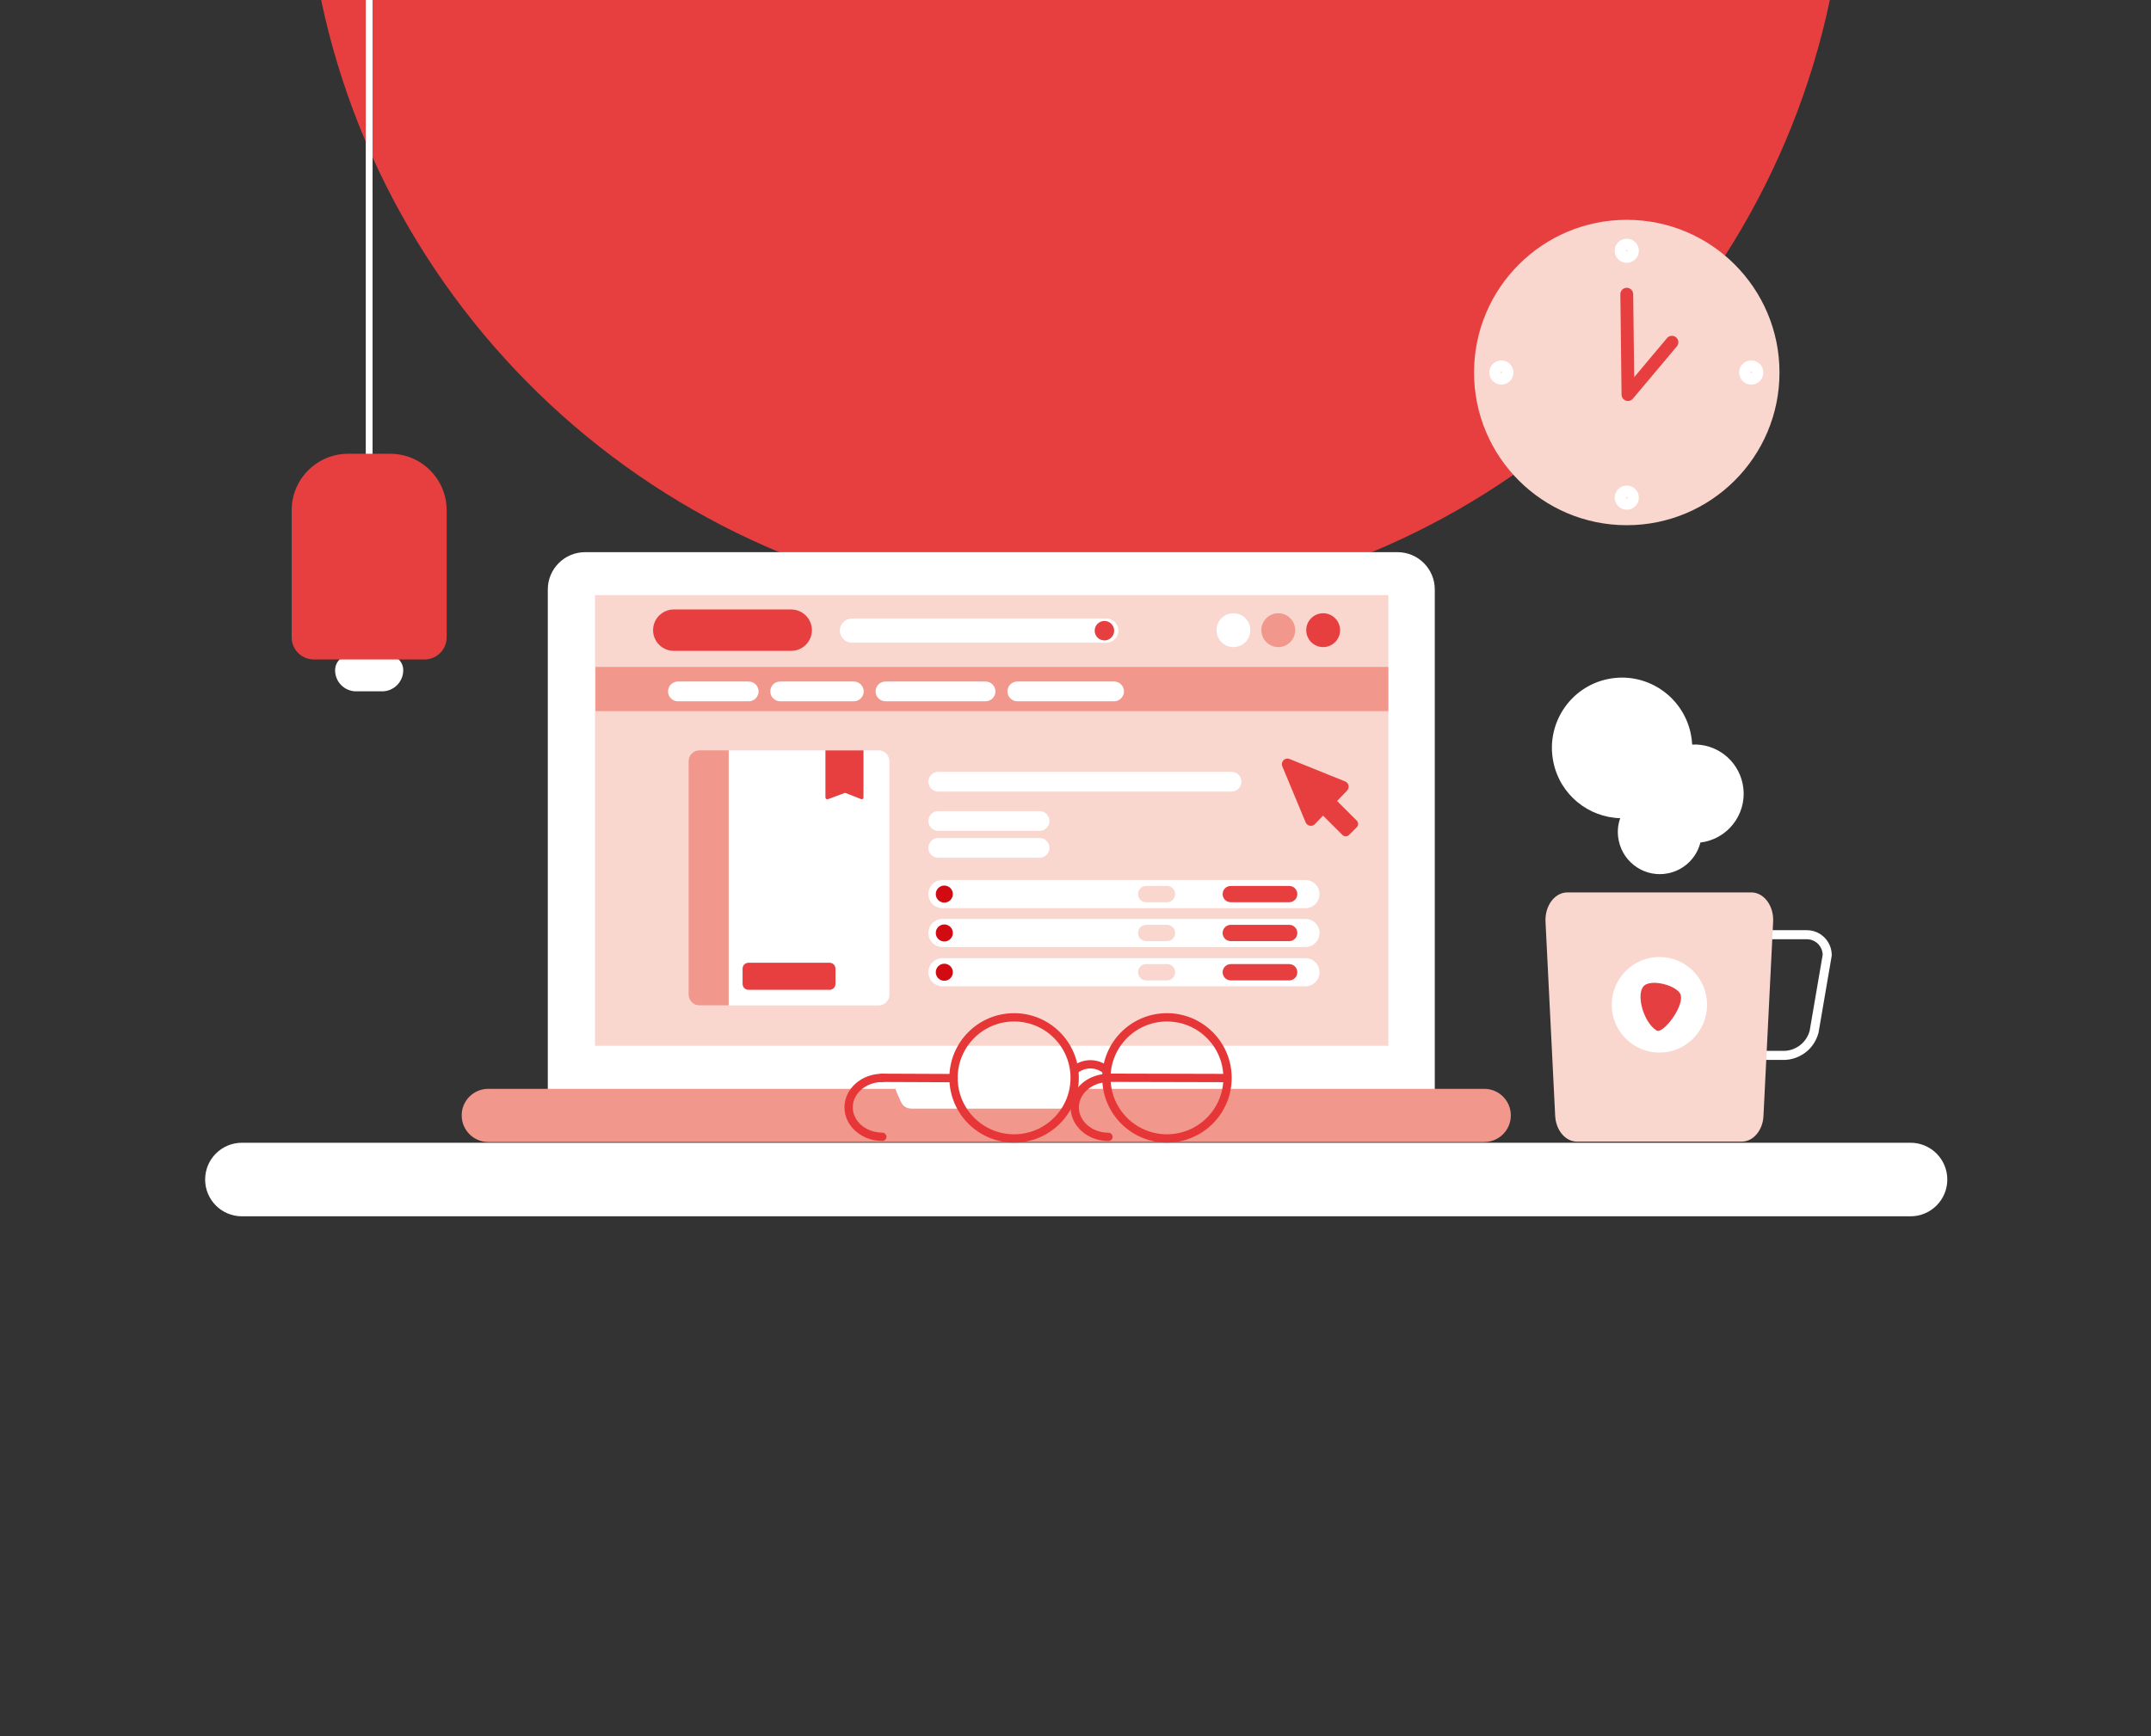 <?xml version="1.0" encoding="utf-8"?>
<svg xmlns="http://www.w3.org/2000/svg" xmlns:xlink="http://www.w3.org/1999/xlink" version="1.1" id="Calque_1" x="0px" y="0px" viewBox="0 0 2848 2299.3" style="enable-background:new 0 0 2848 2299.3;">
<rect x="0" y="0" width="2848" height="2299.3" fill="#333333" stroke="none"/>
<style type="text/css">
	.st0{fill:#E73F40;}
	.st1{fill:#FFFFFF;}
	.st2{clip-path:url(#SVGID_00000070822614457365572480000000902617032799372169_);}
	.st3{fill:none;stroke:#FFFFFF;stroke-width:12;stroke-miterlimit:10;}
	.st4{fill:#F9D7CE;}
	.st5{fill:#E63F41;}
	.st6{fill:none;stroke:#FFFFFF;stroke-width:9;stroke-miterlimit:10;}
	.st7{fill:#F1978B;}
	.st8{fill:none;stroke:#E73F40;stroke-width:17;stroke-linecap:round;stroke-linejoin:round;}
	.st9{fill:none;stroke:#FFFFFF;stroke-width:17;stroke-linecap:round;stroke-linejoin:round;}
	.st10{fill:none;stroke:#D20A11;stroke-miterlimit:10;}
	.st11{fill:#D20A11;}
	.st12{fill:none;stroke:#E63638;stroke-width:11;stroke-linecap:round;stroke-linejoin:round;}
</style>
<path class="st0" d="M425.2,0c97.4,462.3,507.5,809.3,998.8,809.3c491.2,0,901.4-347,998.8-809.3H425.2z"/>
<path class="st1" d="M320.3,1513.3h2209.3c26.9,0,48.7,21.8,48.7,48.7v0c0,26.9-21.8,48.7-48.7,48.7H320.3&#xD;&#xA;	c-26.9,0-48.7-21.8-48.7-48.7v0C271.6,1535.1,293.4,1513.3,320.3,1513.3z"/>
<g>
	<defs>
		<rect id="SVGID_1_" x="2046.4" y="897.2" width="382.8" height="614.6"/>
	</defs>
	<clipPath id="SVGID_00000029026097377668612160000006116089847396636803_">
		<use xlink:href="#SVGID_1_" style="overflow:visible;"/>
	</clipPath>
	<g style="clip-path:url(#SVGID_00000029026097377668612160000006116089847396636803_);">
		<path class="st3" d="M2276.3,1237.8h116c14.9,0,27,12.1,27,27.1l-17.4,101.6c-1.1,3.8-4,12.7-12.3,20.2&#xD;&#xA;			c-10.3,9.4-22.1,10.7-25.8,10.9h-54.1"/>
		<path class="st1" d="M2145.2,1083.5c-3.3,9.2-4.1,19.4-1.9,29.8c6.3,30.1,35.7,49.4,65.7,43.1c21.5-4.5,37.4-20.8,42.4-40.7&#xD;&#xA;			c1.9-0.2,3.8-0.5,5.6-0.9c35.2-7.4,57.7-41.9,50.3-77.1c-6.7-31.8-35.4-53.3-66.8-51.7c-0.2-4.8-0.9-9.8-1.9-14.6&#xD;&#xA;			c-10.6-50.3-59.8-82.6-110-72.1c-50.2,10.5-82.4,59.9-71.8,110.2C2065.7,1052.5,2103.1,1082.3,2145.2,1083.5"/>
		<path class="st4" d="M2306.1,1511.8h-218.1c-15.3,0-27.9-15-28.9-34.2l-12.8-257.1c-1-21,12.2-38.7,28.9-38.7h243.6&#xD;&#xA;			c16.7,0,29.9,17.7,28.9,38.7l-12.8,257.1C2334.1,1496.8,2321.4,1511.8,2306.1,1511.8"/>
		<path class="st1" d="M2134,1330.6c0,34.9,28.2,63.3,63.1,63.3s63.1-28.3,63.1-63.3s-28.2-63.3-63.1-63.3S2134,1295.7,2134,1330.6"/>
		<path class="st5" d="M2225.5,1318.2c3.4,16.6-24.2,51.5-32.1,46.5c-17-10.6-26.9-45.8-17.9-57.9&#xD;&#xA;			C2184.4,1294.7,2223,1305.5,2225.5,1318.2"/>
	</g>
</g>
<g>
	<line class="st6" x1="488.8" y1="634.7" x2="488.8" y2="-1063.8"/>
	<path class="st1" d="M471.6,915.5h34.3c15.5,0,28-12.5,28-28l0,0c0-11.1-9-20-20-20h-50.2c-11.1,0-20,9-20,20l0,0&#xD;&#xA;		C443.6,903,456.1,915.5,471.6,915.5z"/>
	<path class="st0" d="M461,600.9h55.6c41.3,0,74.8,33.5,74.8,74.8V844c0,16.2-13.1,29.3-29.3,29.3H415.5&#xD;&#xA;		c-16.2,0-29.3-13.1-29.3-29.3V675.7C386.2,634.4,419.7,600.9,461,600.9L461,600.9z"/>
</g>
<g>
	<g>
		<path class="st1" d="M774.7,731.2h1075.6c27.3,0,49.4,22.1,49.4,49.4v667.8c0,27.3-22.1,49.4-49.4,49.4H774.7&#xD;&#xA;			c-27.3,0-49.4-22.1-49.4-49.4V780.6C725.3,753.3,747.5,731.2,774.7,731.2z"/>
		<path class="st7" d="M646.5,1441.9h1318.7c19.5,0,35.2,15.8,35.2,35.2l0,0c0,19.5-15.8,35.2-35.2,35.2H646.5&#xD;&#xA;			c-19.5,0-35.2-15.8-35.2-35.2l0,0C611.2,1457.7,627,1441.9,646.5,1441.9z"/>
		<path class="st1" d="M1403.1,1468.1h-196.7c-5.8,0-11.1-3.4-13.4-8.7l-6-13.5c-4.3-9.7,2.8-20.6,13.4-20.6h208.6&#xD;&#xA;			c10.6,0,17.7,10.9,13.4,20.6l-6,13.5C1414.1,1464.7,1408.9,1468.1,1403.1,1468.1L1403.1,1468.1z"/>
		<rect x="787.8" y="788.1" class="st4" width="1050.4" height="596.8"/>
	</g>
	<path class="st0" d="M1796.4,1095.5l-10.1,10.1c-2.5,2.5-6.5,2.5-9,0l-25.5-25.5c-3.6,3.7-7.2,7.5-10.8,11.2&#xD;&#xA;		c-3.7,3.9-10.2,2.7-12.3-2.3c-10.3-24.7-20.6-49.4-30.9-74.2c-2.5-6.1,3.5-12.2,9.6-9.7c24.5,9.9,49,19.8,73.6,29.7&#xD;&#xA;		c4.9,2,6.2,8.2,2.6,12.1c-4.4,4.6-8.8,9.2-13.2,13.8l25.9,25.9C1798.8,1089,1798.8,1093,1796.4,1095.5L1796.4,1095.5z"/>
</g>
<g>
	<circle class="st4" cx="2153.9" cy="493.3" r="202.2"/>
	<path class="st8" d="M2153.9,389.6c0.5,57.7,1.1,75.1,1.6,132.9c19.4-23.1,38.8-46.2,58.2-69.3"/>
	<g>
		<circle class="st9" cx="2153.9" cy="659" r="7.5"/>
		<circle class="st9" cx="2153.9" cy="332.1" r="7.5"/>
	</g>
	<g>
		<circle class="st9" cx="1987.9" cy="493.3" r="7.5"/>
		<circle class="st9" cx="2318.7" cy="493.3" r="7.5"/>
	</g>
</g>
<path class="st1" d="M1177.6,1008v309.2c0,7.8-6.4,14.2-14.2,14.2H964.8V993.7h198.6C1171.2,993.7,1177.6,1000.1,1177.6,1008&#xD;&#xA;	L1177.6,1008z"/>
<path class="st7" d="M964.8,993.7v337.6H926c-7.8,0-14.2-6.4-14.2-14.2v-309.2c0-7.8,6.4-14.2,14.2-14.2L964.8,993.7L964.8,993.7z"/>
<path class="st0" d="M1140.1,1058.2c-7-2.8-14.1-5.5-21.1-8.3c-7.6,2.8-15.2,5.6-22.8,8.4c-1.6,0.6-3.3-0.6-3.3-2.3v-62.3h50.4v62.3&#xD;&#xA;	C1143.4,1057.7,1141.7,1058.9,1140.1,1058.2L1140.1,1058.2z"/>
<path class="st0" d="M991.1,1274.9h107.2c4.4,0,7.9,3.5,7.9,7.9v20.1c0,4.4-3.5,7.9-7.9,7.9H991.1c-4.4,0-7.9-3.5-7.9-7.9v-20.1&#xD;&#xA;	C983.1,1278.5,986.7,1274.9,991.1,1274.9z"/>
<rect x="788.5" y="883.2" class="st7" width="1049.7" height="58.5"/>
<path class="st1" d="M897.6,902.5h93.7c7.2,0,13.1,5.9,13.1,13.1v0c0,7.2-5.9,13.1-13.1,13.1h-93.7c-7.2,0-13.1-5.9-13.1-13.1v0&#xD;&#xA;	C884.5,908.3,890.4,902.5,897.6,902.5z"/>
<path class="st1" d="M1033,902.5h97.5c7.2,0,13.1,5.9,13.1,13.1v0c0,7.2-5.9,13.1-13.1,13.1H1033c-7.2,0-13.1-5.9-13.1-13.1v0&#xD;&#xA;	C1019.9,908.3,1025.8,902.5,1033,902.5z"/>
<path class="st1" d="M1172.4,902.5h132.5c7.2,0,13.1,5.9,13.1,13.1v0c0,7.2-5.9,13.1-13.1,13.1h-132.5c-7.2,0-13.1-5.9-13.1-13.1v0&#xD;&#xA;	C1159.3,908.3,1165.2,902.5,1172.4,902.5z"/>
<path class="st1" d="M1347,902.5h128.1c7.2,0,13.1,5.9,13.1,13.1v0c0,7.2-5.9,13.1-13.1,13.1H1347c-7.2,0-13.1-5.9-13.1-13.1v0&#xD;&#xA;	C1333.9,908.3,1339.7,902.5,1347,902.5z"/>
<path class="st0" d="M892.1,807.1h155.5c15.1,0,27.4,12.3,27.4,27.4v0c0,15.1-12.3,27.4-27.4,27.4H892.1&#xD;&#xA;	c-15.1,0-27.4-12.3-27.4-27.4v0C864.7,819.4,877,807.1,892.1,807.1z"/>
<path class="st1" d="M1242.3,1074.1h134.1c7.2,0,13.1,5.9,13.1,13.1v0c0,7.2-5.9,13.1-13.1,13.1h-134.1c-7.2,0-13.1-5.9-13.1-13.1v0&#xD;&#xA;	C1229.2,1080,1235.1,1074.1,1242.3,1074.1z"/>
<path class="st1" d="M1242.3,1109.7h134.1c7.2,0,13.1,5.9,13.1,13.1v0c0,7.2-5.9,13.1-13.1,13.1h-134.1c-7.2,0-13.1-5.9-13.1-13.1v0&#xD;&#xA;	C1229.2,1115.6,1235.1,1109.7,1242.3,1109.7z"/>
<path class="st10" d="M1277,1174h140.2c5.5,0,10,4.5,10,10l0,0c0,5.5-4.5,10-10,10H1277c-5.5,0-10-4.5-10-10l0,0&#xD;&#xA;	C1267,1178.4,1271.5,1174,1277,1174z"/>
<path class="st10" d="M1277,1222.9h140.2c5.5,0,10,4.5,10,10l0,0c0,5.5-4.5,10-10,10H1277c-5.5,0-10-4.5-10-10l0,0&#xD;&#xA;	C1267,1227.4,1271.5,1222.9,1277,1222.9z"/>
<path class="st10" d="M1277,1271.6h140.2c5.5,0,10,4.5,10,10l0,0c0,5.5-4.5,10-10,10H1277c-5.5,0-10-4.5-10-10l0,0&#xD;&#xA;	C1267,1276.1,1271.5,1271.6,1277,1271.6z"/>
<circle class="st1" cx="1633.1" cy="834.5" r="22.4"/>
<circle class="st7" cx="1692.5" cy="834.5" r="22.4"/>
<circle class="st0" cx="1751.9" cy="834.5" r="22.4"/>
<path class="st1" d="M1128,819.1h336.8c8.9,0,16,7.2,16,16v0c0,8.9-7.2,16-16,16H1128c-8.9,0-16-7.2-16-16v0&#xD;&#xA;	C1111.9,826.3,1119.1,819.1,1128,819.1z"/>
<path class="st1" d="M1242.3,1022.1h388.3c7.2,0,13.1,5.9,13.1,13.1l0,0c0,7.2-5.9,13.1-13.1,13.1h-388.3c-7.2,0-13.1-5.9-13.1-13.1&#xD;&#xA;	l0,0C1229.2,1028,1235.1,1022.1,1242.3,1022.1z"/>
<path class="st1" d="M1247.8,1165.4h480.7c10.3,0,18.6,8.3,18.6,18.6v0c0,10.2-8.3,18.6-18.6,18.6h-480.7&#xD;&#xA;	c-10.3,0-18.6-8.3-18.6-18.6v0C1229.2,1173.7,1237.5,1165.4,1247.8,1165.4z"/>
<path class="st1" d="M1247.8,1216.9h480.7c10.3,0,18.6,8.3,18.6,18.6v0c0,10.2-8.3,18.6-18.6,18.6h-480.7&#xD;&#xA;	c-10.3,0-18.6-8.3-18.6-18.6v0C1229.2,1225.2,1237.5,1216.9,1247.8,1216.9z"/>
<path class="st1" d="M1247.8,1268.9h480.7c10.3,0,18.6,8.3,18.6,18.6v0c0,10.2-8.3,18.6-18.6,18.6h-480.7&#xD;&#xA;	c-10.3,0-18.6-8.3-18.6-18.6v0C1229.2,1277.2,1237.5,1268.9,1247.8,1268.9z"/>
<path class="st0" d="M1629.6,1173.2h77.3c6,0,10.8,4.8,10.8,10.8l0,0c0,6-4.8,10.8-10.8,10.8h-77.3c-6,0-10.8-4.8-10.8-10.8l0,0&#xD;&#xA;	C1618.8,1178,1623.6,1173.2,1629.6,1173.2z"/>
<path class="st0" d="M1629.6,1224.7h77.3c6,0,10.8,4.8,10.8,10.8l0,0c0,6-4.8,10.8-10.8,10.8h-77.3c-6,0-10.8-4.8-10.8-10.8l0,0&#xD;&#xA;	C1618.8,1229.5,1623.6,1224.7,1629.6,1224.7z"/>
<path class="st0" d="M1629.6,1276.7h77.3c6,0,10.8,4.8,10.8,10.8l0,0c0,6-4.8,10.8-10.8,10.8h-77.3c-6,0-10.8-4.8-10.8-10.8l0,0&#xD;&#xA;	C1618.8,1281.5,1623.6,1276.7,1629.6,1276.7z"/>
<path class="st4" d="M1517.6,1173.2h27.5c6,0,10.8,4.8,10.8,10.8l0,0c0,6-4.8,10.8-10.8,10.8h-27.5c-6,0-10.8-4.8-10.8-10.8l0,0&#xD;&#xA;	C1506.8,1178,1511.6,1173.2,1517.6,1173.2z"/>
<path class="st4" d="M1517.6,1224.7h27.5c6,0,10.8,4.8,10.8,10.8l0,0c0,6-4.8,10.8-10.8,10.8h-27.5c-6,0-10.8-4.8-10.8-10.8l0,0&#xD;&#xA;	C1506.8,1229.5,1511.6,1224.7,1517.6,1224.7z"/>
<path class="st4" d="M1517.6,1276.7h27.5c6,0,10.8,4.8,10.8,10.8l0,0c0,6-4.8,10.8-10.8,10.8h-27.5c-6,0-10.8-4.8-10.8-10.8l0,0&#xD;&#xA;	C1506.8,1281.5,1511.6,1276.7,1517.6,1276.7z"/>
<circle class="st11" cx="1250.3" cy="1184" r="11.3"/>
<circle class="st11" cx="1250.3" cy="1235.5" r="11.3"/>
<circle class="st11" cx="1250.3" cy="1287.5" r="11.3"/>
<circle class="st0" cx="1462.3" cy="835.2" r="12.9"/>
<g>
	<circle class="st12" cx="1342.7" cy="1427.4" r="80.2"/>
	<circle class="st12" cx="1545.1" cy="1427.4" r="80.2"/>
	<path class="st12" d="M1422.9,1416.9c2.3-1.9,10.3-7.8,21.7-7.5c10.3,0.3,17.3,5.5,19.8,7.5"/>
	<path class="st12" d="M1464.8,1427.2c53.3,0.1,106.6,0.2,159.9,0.4"/>
	<path class="st12" d="M1467.6,1505.5c-24.6,0-44.6-17.5-44.6-39s20-39,44.6-39"/>
	<path class="st12" d="M1167.7,1427.3c31.6,0.1,63.2,0.2,94.9,0.4"/>
	<path class="st12" d="M1168.2,1505.4c-24.6,0-44.6-17.5-44.6-39s20-39,44.6-39"/>
</g>
</svg>